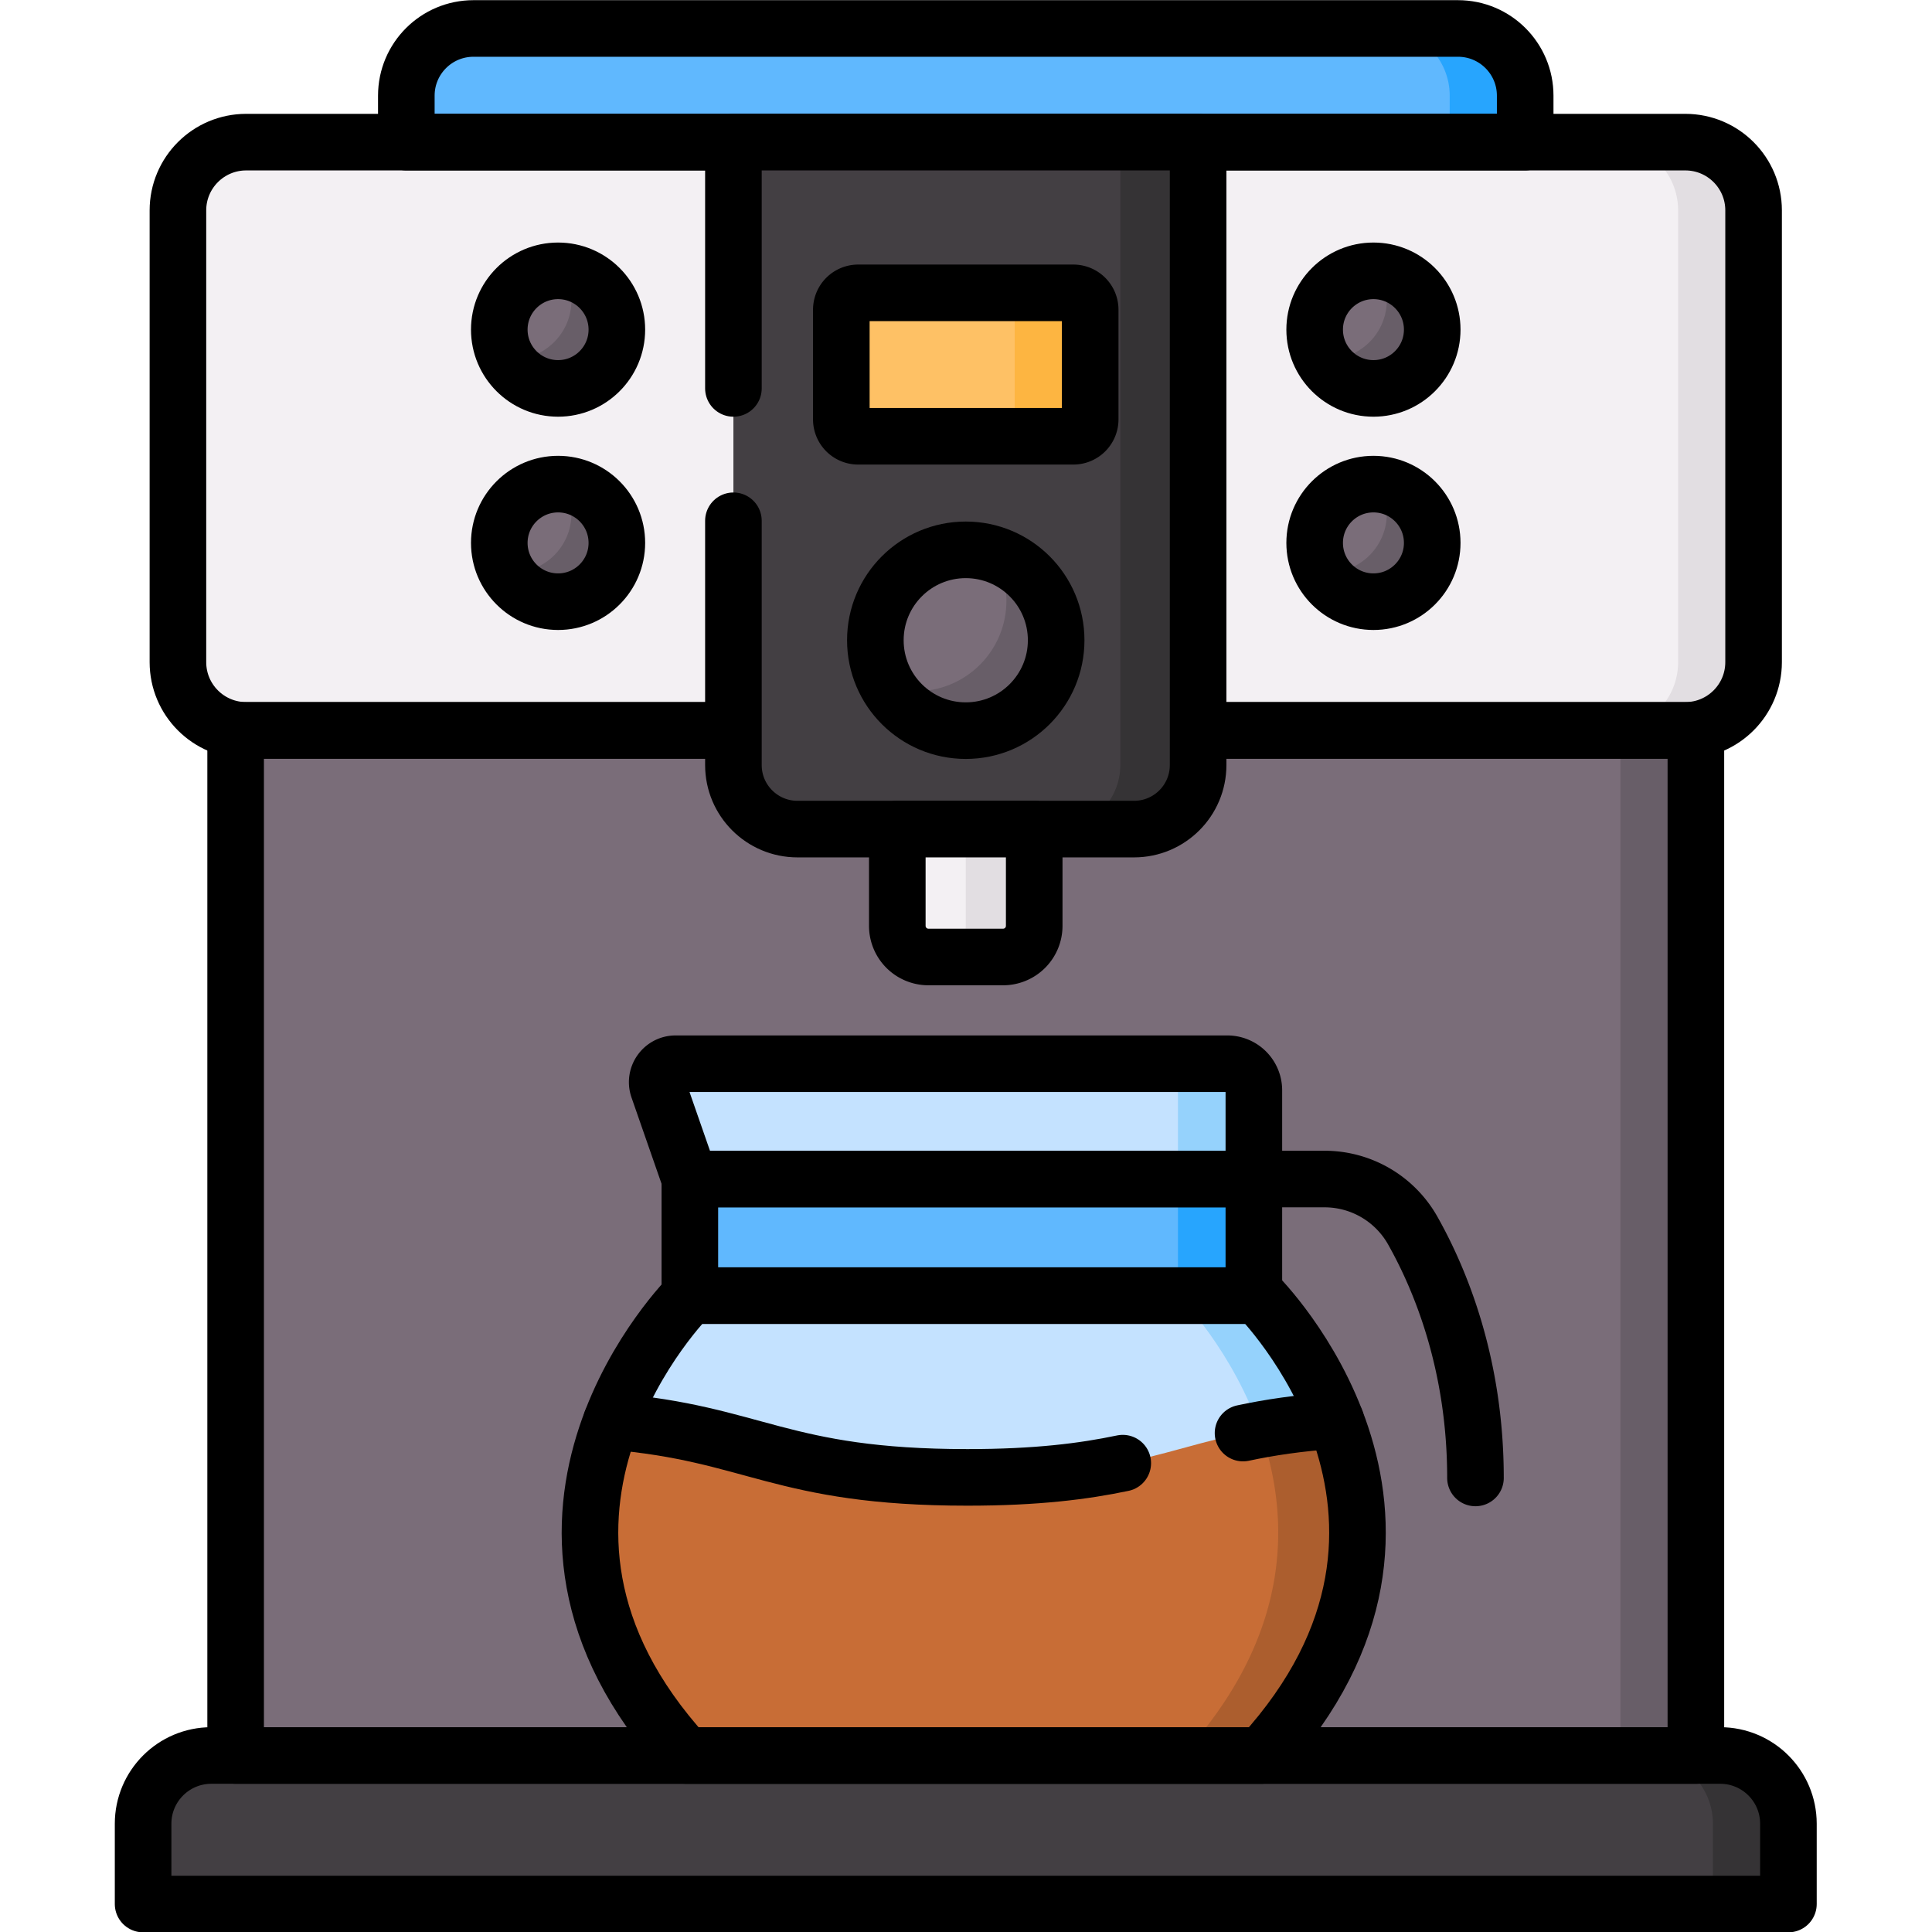 <?xml version="1.0" encoding="UTF-8"?>
<svg xmlns="http://www.w3.org/2000/svg" xmlns:xlink="http://www.w3.org/1999/xlink" xmlns:svgjs="http://svgjs.com/svgjs" version="1.1" width="512" height="512" x="0" y="0" viewBox="0 0 682.667 682.667" style="enable-background:new 0 0 512 512" xml:space="preserve">
  <g>
    <defs>
      <clipPath id="a">
        <path d="M0 512h512V0H0Z" fill="#000000" data-original="#000000"></path>
      </clipPath>
    </defs>
    <g clip-path="url(#a)" transform="matrix(1.333 0 0 -1.333 0 682.667)">
      <path d="M0 0h-296.582v12.328c0 9.834 7.972 17.805 17.805 17.805h260.972C-7.972 30.133 0 22.162 0 12.328Z" style="fill-opacity:1;fill-rule:nonzero;stroke:none" transform="translate(404.291 474.45)" fill="#60B8FE" data-original="#60b8fe"></path>
      <path d="M0 0v-12.324h-20.007V0c0 9.833-7.972 17.806-17.806 17.806h20.006C-7.973 17.806 0 9.833 0 0" style="fill-opacity:1;fill-rule:nonzero;stroke:none" transform="translate(404.29 486.777)" fill="#27A5FE" data-original="#27a5fe"></path>
      <path d="M449.539 46.788H62.461V318.52h387.078z" style="fill-opacity:1;fill-rule:nonzero;stroke:none" fill="#7A6D79" data-original="#7a6d79"></path>
      <path d="M449.539 46.788h-20.007V318.52h20.007z" style="fill-opacity:1;fill-rule:nonzero;stroke:none" fill="#685E68" data-original="#685e68"></path>
      <path d="M0 0h-381.494c-9.99 0-18.089 8.1-18.089 18.09v119.751c0 9.99 8.099 18.089 18.089 18.089H0c9.99 0 18.089-8.099 18.089-18.089V18.09C18.089 8.1 9.99 0 0 0" style="fill-opacity:1;fill-rule:nonzero;stroke:none" transform="translate(446.747 318.52)" fill="#F3F0F3" data-original="#f3f0f3"></path>
      <path d="M0 0v-119.74c0-9.993-8.103-18.097-18.096-18.097h-20.007c9.994 0 18.096 8.104 18.096 18.097V0c0 9.993-8.102 18.096-18.096 18.096h20.007C-8.103 18.096 0 9.993 0 0" style="fill-opacity:1;fill-rule:nonzero;stroke:none" transform="translate(464.84 456.357)" fill="#E2DEE2" data-original="#e2dee2"></path>
      <path d="M0 0h-436.136v21.283c0 9.99 8.098 18.088 18.087 18.088h399.961C-8.099 39.371 0 31.273 0 21.283Z" style="fill-opacity:1;fill-rule:nonzero;stroke:none" transform="translate(474.068 7.417)" fill="#433F43" data-original="#433f43"></path>
      <path d="M0 0v-21.276h-20.007V0c0 9.994-8.093 18.097-18.086 18.097h20.006C-8.093 18.097 0 9.994 0 0" style="fill-opacity:1;fill-rule:nonzero;stroke:none" transform="translate(474.063 28.693)" fill="#353335" data-original="#353335"></path>
      <path d="M0 0h-436.136v21.283c0 9.99 8.098 18.088 18.087 18.088h399.961C-8.099 39.371 0 31.273 0 21.283Z" style="stroke-linecap: round; stroke-linejoin: round; stroke-miterlimit: 10; stroke-dasharray: none; stroke-opacity: 1;" transform="translate(474.068 7.417)" fill="none" stroke="#000000" stroke-width="15px" stroke-linecap="round" stroke-linejoin="round" stroke-miterlimit="10" stroke-dasharray="none" stroke-opacity="" data-original="#000000"></path>
      <path d="M449.539 46.788H62.461V318.52h387.078z" style="stroke-linecap: round; stroke-linejoin: round; stroke-miterlimit: 10; stroke-dasharray: none; stroke-opacity: 1;" fill="none" stroke="#000000" stroke-width="15px" stroke-linecap="round" stroke-linejoin="round" stroke-miterlimit="10" stroke-dasharray="none" stroke-opacity="" data-original="#000000"></path>
      <path d="M0 0h-381.494c-9.99 0-18.089 8.1-18.089 18.09v119.751c0 9.99 8.099 18.089 18.089 18.089H0c9.99 0 18.089-8.099 18.089-18.089V18.09C18.089 8.1 9.99 0 0 0Z" style="stroke-linecap: round; stroke-linejoin: round; stroke-miterlimit: 10; stroke-dasharray: none; stroke-opacity: 1;" transform="translate(446.747 318.52)" fill="none" stroke="#000000" stroke-width="15px" stroke-linecap="round" stroke-linejoin="round" stroke-miterlimit="10" stroke-dasharray="none" stroke-opacity="" data-original="#000000"></path>
      <path d="M0 0h-296.582v12.328c0 9.834 7.972 17.805 17.805 17.805h260.972C-7.972 30.133 0 22.162 0 12.328Z" style="stroke-linecap: round; stroke-linejoin: round; stroke-miterlimit: 10; stroke-dasharray: none; stroke-opacity: 1;" transform="translate(404.291 474.45)" fill="none" stroke="#000000" stroke-width="15px" stroke-linecap="round" stroke-linejoin="round" stroke-miterlimit="10" stroke-dasharray="none" stroke-opacity="" data-original="#000000"></path>
      <path d="M0 0h-89.232c-9.375 0-16.975 7.601-16.975 16.975v165.12H16.975V16.975C16.975 7.601 9.375 0 0 0" style="fill-opacity:1;fill-rule:nonzero;stroke:none" transform="translate(300.616 292.356)" fill="#433F43" data-original="#433f43"></path>
      <path d="M0 0v-165.115c0-9.383-7.603-16.986-16.976-16.986h-20.617c9.373 0 16.976 7.603 16.976 16.986V0z" style="fill-opacity:1;fill-rule:nonzero;stroke:none" transform="translate(317.59 474.453)" fill="#353335" data-original="#353335"></path>
      <path d="M0 0c0-13.235-10.729-23.964-23.964-23.964S-47.927-13.235-47.927 0c0 13.234 10.728 23.963 23.963 23.963C-10.729 23.963 0 13.234 0 0" style="fill-opacity:1;fill-rule:nonzero;stroke:none" transform="translate(279.964 342.415)" fill="#7A6D79" data-original="#7a6d79"></path>
      <path d="M0 0c0-13.234-10.733-23.968-23.968-23.968-8.713 0-16.335 4.652-20.537 11.604a23.76 23.76 0 0 1 7.343-1.151c13.234 0 23.968 10.724 23.968 23.958a23.84 23.84 0 0 1-3.431 12.365C-6.982 19.717 0 10.674 0 0" style="fill-opacity:1;fill-rule:nonzero;stroke:none" transform="translate(279.968 342.419)" fill="#685E68" data-original="#685e68"></path>
      <path d="M0 0c0-13.235-10.729-23.964-23.964-23.964S-47.927-13.235-47.927 0c0 13.234 10.728 23.963 23.963 23.963C-10.729 23.963 0 13.234 0 0Z" style="stroke-linecap: round; stroke-linejoin: round; stroke-miterlimit: 10; stroke-dasharray: none; stroke-opacity: 1;" transform="translate(279.964 342.415)" fill="none" stroke="#000000" stroke-width="15px" stroke-linecap="round" stroke-linejoin="round" stroke-miterlimit="10" stroke-dasharray="none" stroke-opacity="" data-original="#000000"></path>
      <path d="M0 0v65.279h123.182v-165.12c0-9.374-7.6-16.974-16.975-16.974H16.975C7.6-116.815 0-109.215 0-99.841v64.753" style="stroke-linecap: round; stroke-linejoin: round; stroke-miterlimit: 10; stroke-dasharray: none; stroke-opacity: 1;" transform="translate(194.41 409.17)" fill="none" stroke="#000000" stroke-width="15px" stroke-linecap="round" stroke-linejoin="round" stroke-miterlimit="10" stroke-dasharray="none" stroke-opacity="" data-original="#000000"></path>
      <path d="M0 0h-19.787a8.252 8.252 0 0 0-8.252 8.252v25.651H8.252V8.252A8.252 8.252 0 0 0 0 0" style="fill-opacity:1;fill-rule:nonzero;stroke:none" transform="translate(265.894 258.452)" fill="#F3F0F3" data-original="#f3f0f3"></path>
      <path d="M0 0v-25.649c0-4.551-3.702-8.252-8.253-8.252h-18.146a8.255 8.255 0 0 1 8.253 8.252V0Z" style="fill-opacity:1;fill-rule:nonzero;stroke:none" transform="translate(274.147 292.353)" fill="#E2DEE2" data-original="#e2dee2"></path>
      <path d="M0 0h-19.787a8.252 8.252 0 0 0-8.252 8.252v25.651H8.252V8.252A8.252 8.252 0 0 0 0 0Z" style="stroke-linecap: round; stroke-linejoin: round; stroke-miterlimit: 10; stroke-dasharray: none; stroke-opacity: 1;" transform="translate(265.894 258.452)" fill="none" stroke="#000000" stroke-width="15px" stroke-linecap="round" stroke-linejoin="round" stroke-miterlimit="10" stroke-dasharray="none" stroke-opacity="" data-original="#000000"></path>
      <path d="M0 0h-57.029A4.47 4.47 0 0 0-61.5 4.471v29.072a4.47 4.47 0 0 0 4.471 4.471H0a4.471 4.471 0 0 0 4.471-4.471V4.471A4.471 4.471 0 0 0 0 0" style="fill-opacity:1;fill-rule:nonzero;stroke:none" transform="translate(284.515 396.485)" fill="#FEC165" data-original="#fec165"></path>
      <path d="M0 0v-29.069a4.47 4.47 0 0 0-4.472-4.472h-20.007c2.471 0 4.472 2 4.472 4.472V0a4.47 4.47 0 0 1-4.472 4.472h20.007A4.47 4.47 0 0 0 0 0" style="fill-opacity:1;fill-rule:nonzero;stroke:none" transform="translate(288.981 430.028)" fill="#FDB541" data-original="#fdb541"></path>
      <path d="M0 0h-57.029A4.47 4.47 0 0 0-61.5 4.471v29.072a4.47 4.47 0 0 0 4.471 4.471H0a4.471 4.471 0 0 0 4.471-4.471V4.471A4.471 4.471 0 0 0 0 0Z" style="stroke-linecap: round; stroke-linejoin: round; stroke-miterlimit: 10; stroke-dasharray: none; stroke-opacity: 1;" transform="translate(284.515 396.485)" fill="none" stroke="#000000" stroke-width="15px" stroke-linecap="round" stroke-linejoin="round" stroke-miterlimit="10" stroke-dasharray="none" stroke-opacity="" data-original="#000000"></path>
      <path d="M0 0c0 8.605 6.977 15.582 15.583 15.582 8.605 0 15.582-6.977 15.582-15.582 0-8.606-6.977-15.583-15.582-15.583C6.977-15.583 0-8.606 0 0" style="fill-opacity:1;fill-rule:nonzero;stroke:none" transform="translate(132.35 368.219)" fill="#7A6D79" data-original="#7a6d79"></path>
      <path d="M0 0c0 8.606 6.977 15.583 15.583 15.583 8.605 0 15.582-6.977 15.582-15.583 0-8.605-6.977-15.582-15.582-15.582C6.977-15.582 0-8.605 0 0" style="fill-opacity:1;fill-rule:nonzero;stroke:none" transform="translate(132.35 424.753)" fill="#7A6D79" data-original="#7a6d79"></path>
      <path d="M0 0c0 8.605 6.977 15.582 15.582 15.582 8.606 0 15.582-6.977 15.582-15.582 0-8.606-6.976-15.583-15.582-15.583C6.977-15.583 0-8.606 0 0" style="fill-opacity:1;fill-rule:nonzero;stroke:none" transform="translate(348.485 368.219)" fill="#7A6D79" data-original="#7a6d79"></path>
      <path d="M0 0c0 8.606 6.977 15.583 15.582 15.583 8.606 0 15.582-6.977 15.582-15.583 0-8.605-6.976-15.582-15.582-15.582C6.977-15.582 0-8.605 0 0" style="fill-opacity:1;fill-rule:nonzero;stroke:none" transform="translate(348.485 424.753)" fill="#7A6D79" data-original="#7a6d79"></path>
      <path d="M0 0c0-8.603-6.982-15.585-15.585-15.585-5.772 0-10.814 3.141-13.505 7.813.48-.051.97-.071 1.461-.071 8.612 0 15.585 6.973 15.585 15.575 0 2.841-.75 5.502-2.081 7.783C-6.202 14.774 0 8.112 0 0" style="fill-opacity:1;fill-rule:nonzero;stroke:none" transform="translate(163.519 368.218)" fill="#685E68" data-original="#685e68"></path>
      <path d="M0 0c0-8.613-6.982-15.586-15.585-15.586-5.772 0-10.814 3.142-13.505 7.803.48-.05.97-.07 1.461-.07 8.612 0 15.585 6.983 15.585 15.585 0 2.831-.75 5.492-2.081 7.773C-6.202 14.774 0 8.112 0 0" style="fill-opacity:1;fill-rule:nonzero;stroke:none" transform="translate(163.519 424.757)" fill="#685E68" data-original="#685e68"></path>
      <path d="M0 0c0-8.603-6.982-15.585-15.585-15.585-5.772 0-10.813 3.141-13.505 7.813a13.95 13.95 0 0 1 1.471-.071c8.602 0 15.575 6.973 15.575 15.575 0 2.841-.75 5.502-2.081 7.783C-6.202 14.774 0 8.112 0 0" style="fill-opacity:1;fill-rule:nonzero;stroke:none" transform="translate(379.651 368.218)" fill="#685E68" data-original="#685e68"></path>
      <path d="M0 0c0-8.613-6.982-15.586-15.585-15.586-5.772 0-10.813 3.142-13.505 7.803.481-.05.971-.07 1.471-.07 8.602 0 15.575 6.983 15.575 15.585 0 2.831-.75 5.492-2.081 7.773C-6.202 14.774 0 8.112 0 0" style="fill-opacity:1;fill-rule:nonzero;stroke:none" transform="translate(379.651 424.757)" fill="#685E68" data-original="#685e68"></path>
      <path d="M0 0c0 8.605 6.977 15.582 15.583 15.582 8.605 0 15.582-6.977 15.582-15.582 0-8.606-6.977-15.583-15.582-15.583C6.977-15.583 0-8.606 0 0Z" style="stroke-linecap: round; stroke-linejoin: round; stroke-miterlimit: 10; stroke-dasharray: none; stroke-opacity: 1;" transform="translate(132.35 368.219)" fill="none" stroke="#000000" stroke-width="15px" stroke-linecap="round" stroke-linejoin="round" stroke-miterlimit="10" stroke-dasharray="none" stroke-opacity="" data-original="#000000"></path>
      <path d="M0 0c0 8.606 6.977 15.583 15.583 15.583 8.605 0 15.582-6.977 15.582-15.583 0-8.605-6.977-15.582-15.582-15.582C6.977-15.582 0-8.605 0 0Z" style="stroke-linecap: round; stroke-linejoin: round; stroke-miterlimit: 10; stroke-dasharray: none; stroke-opacity: 1;" transform="translate(132.35 424.753)" fill="none" stroke="#000000" stroke-width="15px" stroke-linecap="round" stroke-linejoin="round" stroke-miterlimit="10" stroke-dasharray="none" stroke-opacity="" data-original="#000000"></path>
      <path d="M0 0c0 8.605 6.977 15.582 15.582 15.582 8.606 0 15.582-6.977 15.582-15.582 0-8.606-6.976-15.583-15.582-15.583C6.977-15.583 0-8.606 0 0Z" style="stroke-linecap: round; stroke-linejoin: round; stroke-miterlimit: 10; stroke-dasharray: none; stroke-opacity: 1;" transform="translate(348.485 368.219)" fill="none" stroke="#000000" stroke-width="15px" stroke-linecap="round" stroke-linejoin="round" stroke-miterlimit="10" stroke-dasharray="none" stroke-opacity="" data-original="#000000"></path>
      <path d="M0 0c0 8.606 6.977 15.583 15.582 15.583 8.606 0 15.582-6.977 15.582-15.583 0-8.605-6.976-15.582-15.582-15.582C6.977-15.582 0-8.605 0 0Z" style="stroke-linecap: round; stroke-linejoin: round; stroke-miterlimit: 10; stroke-dasharray: none; stroke-opacity: 1;" transform="translate(348.485 424.753)" fill="none" stroke="#000000" stroke-width="15px" stroke-linecap="round" stroke-linejoin="round" stroke-miterlimit="10" stroke-dasharray="none" stroke-opacity="" data-original="#000000"></path>
      <path d="M332.37 168.689H182.864v30.903H332.37Z" style="fill-opacity:1;fill-rule:nonzero;stroke:none" fill="#60B8FE" data-original="#60b8fe"></path>
      <path d="M0 0h-150.499s-58.848-58.545-1.068-121.901H1.069C58.849-58.545 0 0 0 0" style="fill-opacity:1;fill-rule:nonzero;stroke:none" transform="translate(333.362 168.69)" fill="#C4E2FF" data-original="#c4e2ff"></path>
      <path d="M0 0h-21.018c57.78 63.351-1.059 121.9-1.059 121.9H-1.07S57.779 63.351 0 0" style="fill-opacity:1;fill-rule:nonzero;stroke:none" transform="translate(334.437 46.79)" fill="#95D2FC" data-original="#95d2fc"></path>
      <path d="M0 0h18.758a26.815 26.815 0 0 0 23.363-13.669c7.43-13.19 16.621-35.568 16.621-65.561" style="stroke-linecap: round; stroke-linejoin: round; stroke-miterlimit: 10; stroke-dasharray: none; stroke-opacity: 1;" transform="translate(332.37 199.593)" fill="none" stroke="#000000" stroke-width="15px" stroke-linecap="round" stroke-linejoin="round" stroke-miterlimit="10" stroke-dasharray="none" stroke-opacity="" data-original="#000000"></path>
      <path d="m0 0-8.38 24.07c-1.106 3.177 1.252 6.495 4.615 6.495h146.226a7.045 7.045 0 0 0 7.045-7.044V0Z" style="fill-opacity:1;fill-rule:nonzero;stroke:none" transform="translate(182.864 199.593)" fill="#C4E2FF" data-original="#c4e2ff"></path>
      <path d="M332.365 168.69h-20.116v30.9h20.116z" style="fill-opacity:1;fill-rule:nonzero;stroke:none" fill="#27A5FE" data-original="#27a5fe"></path>
      <path d="M0 0v-23.519h-20.116V0c0 3.891-3.152 7.052-7.043 7.052h20.117C-3.15 7.052 0 3.891 0 0" style="fill-opacity:1;fill-rule:nonzero;stroke:none" transform="translate(332.365 223.11)" fill="#95D2FC" data-original="#95d2fc"></path>
      <path d="M0 0h-152.636c-30.572 33.518-28.495 65.69-19.744 88.556 38.093-3.141 44.755-14.837 94.389-14.837 51.018 0 56.637 12.359 97.647 15.081C28.476 65.924 30.68 33.645 0 0" style="fill-opacity:1;fill-rule:nonzero;stroke:none" transform="translate(334.432 46.79)" fill="#C86D36" data-original="#c86d36"></path>
      <path d="M0 0a95.115 95.115 0 0 0-3.979-5.783c-2.372-3.232-5.042-6.473-8.013-9.734H-33.01C-3.409 16.935-4.42 48.135-12.442 70.832c5.792 1.07 12.313 1.931 20.106 2.451.42-1.091.82-2.191 1.211-3.321a84.533 84.533 0 0 0 3.601-14.455c.403-2.569.667-5.275.82-7.853C14.297 30.857 8.962 14.12 0 0" style="fill-opacity:1;fill-rule:nonzero;stroke:none" transform="translate(346.429 62.307)" fill="#AC5E2E" data-original="#ac5e2e"></path>
      <path d="M332.37 168.689H182.864v30.903H332.37Z" style="stroke-linecap: round; stroke-linejoin: round; stroke-miterlimit: 10; stroke-dasharray: none; stroke-opacity: 1;" fill="none" stroke="#000000" stroke-width="15px" stroke-linecap="round" stroke-linejoin="round" stroke-miterlimit="10" stroke-dasharray="none" stroke-opacity="" data-original="#000000"></path>
      <path d="m0 0-8.38 24.07c-1.106 3.177 1.252 6.495 4.615 6.495h146.226a7.045 7.045 0 0 0 7.045-7.044V0Z" style="stroke-linecap: round; stroke-linejoin: round; stroke-miterlimit: 10; stroke-dasharray: none; stroke-opacity: 1;" transform="translate(182.864 199.593)" fill="none" stroke="#000000" stroke-width="15px" stroke-linecap="round" stroke-linejoin="round" stroke-miterlimit="10" stroke-dasharray="none" stroke-opacity="" data-original="#000000"></path>
      <path d="M0 0c38.093-3.141 44.756-14.837 94.39-14.837 18.343 0 30.818 1.598 41.178 3.771" style="stroke-linecap: round; stroke-linejoin: round; stroke-miterlimit: 10; stroke-dasharray: none; stroke-opacity: 1;" transform="translate(162.051 135.346)" fill="none" stroke="#000000" stroke-width="15px" stroke-linecap="round" stroke-linejoin="round" stroke-miterlimit="10" stroke-dasharray="none" stroke-opacity="" data-original="#000000"></path>
      <path d="M0 0c6.896 1.465 14.718 2.679 24.589 3.334" style="stroke-linecap: round; stroke-linejoin: round; stroke-miterlimit: 10; stroke-dasharray: none; stroke-opacity: 1;" transform="translate(329.499 132.256)" fill="none" stroke="#000000" stroke-width="15px" stroke-linecap="round" stroke-linejoin="round" stroke-miterlimit="10" stroke-dasharray="none" stroke-opacity="" data-original="#000000"></path>
      <path d="M0 0h-150.499s-58.848-58.545-1.068-121.901H1.069C58.849-58.545 0 0 0 0Z" style="stroke-linecap: round; stroke-linejoin: round; stroke-miterlimit: 10; stroke-dasharray: none; stroke-opacity: 1;" transform="translate(333.362 168.69)" fill="none" stroke="#000000" stroke-width="15px" stroke-linecap="round" stroke-linejoin="round" stroke-miterlimit="10" stroke-dasharray="none" stroke-opacity="" data-original="#000000"></path>
    </g>
  </g>
</svg>
